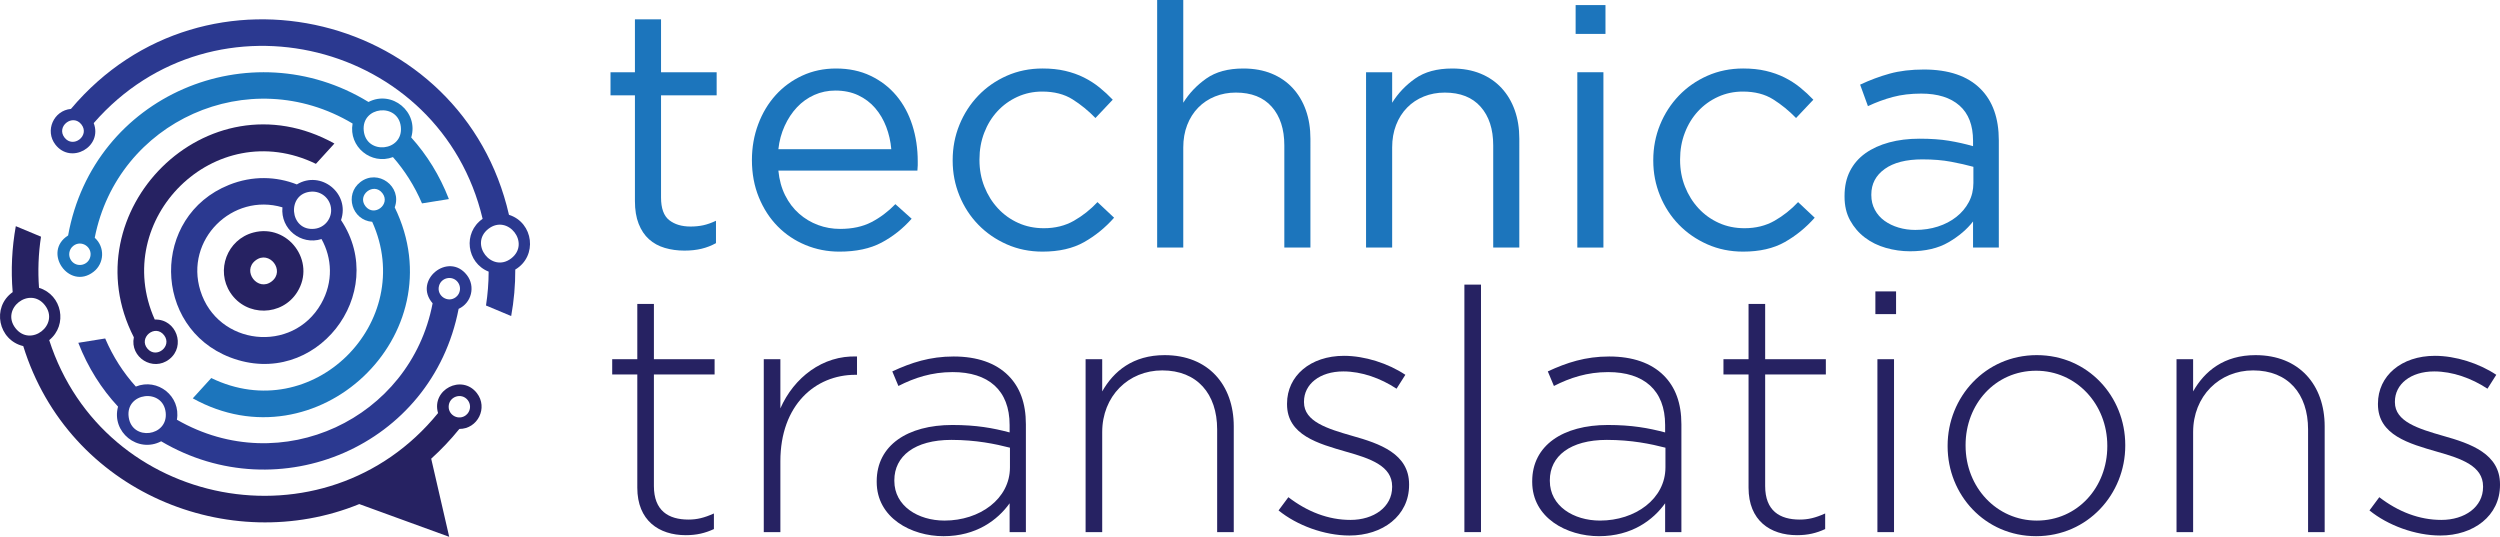 <?xml version="1.0" encoding="utf-8"?>
<!-- Generator: Adobe Illustrator 16.0.4, SVG Export Plug-In . SVG Version: 6.00 Build 0)  -->
<!DOCTYPE svg PUBLIC "-//W3C//DTD SVG 1.1//EN" "http://www.w3.org/Graphics/SVG/1.1/DTD/svg11.dtd">
<svg version="1.1" id="Layer_1" xmlns="http://www.w3.org/2000/svg" xmlns:xlink="http://www.w3.org/1999/xlink" x="0px" y="0px"
	 width="242.468px" height="52.065px" viewBox="0 0 242.468 52.065" enable-background="new 0 0 242.468 52.065"
	 xml:space="preserve">
<g>
	<path fill="#262262" d="M12.981,32.712c-0.398,1.949,1.85,3.358,3.428,2.137c1.656-1.282,0.682-3.933-1.4-3.856
		c-4.341-9.718,5.815-19.877,15.63-15.102l1.794-1.97C20.071,7.05,6.75,20.579,12.981,32.712 M15.913,32.51
		c0.819,1.058-0.732,2.321-1.604,1.314C13.393,32.763,15.043,31.387,15.913,32.51"/>
	<path fill="#1C75BC" d="M34.946,17.661c-1.561,1.208-0.8,3.701,1.152,3.851c4.396,9.717-5.765,19.942-15.608,15.152l-1.793,1.97
		c12.007,6.673,25.615-6.143,19.586-18.521C39.031,18.088,36.653,16.34,34.946,17.661 M35.443,20
		c-0.84-1.086,0.803-2.354,1.641-1.27C37.924,19.815,36.282,21.084,35.443,20"/>
	<path fill="#262262" d="M24.573,22.553c-2.545,0.675-3.669,3.662-2.221,5.849c1.554,2.348,5.01,2.279,6.481-0.083
		C30.679,25.359,27.942,21.66,24.573,22.553 M26.351,27.293c-1.342,1.038-2.914-0.994-1.571-2.032
		C26.121,24.222,27.694,26.254,26.351,27.293"/>
	<path fill="#2B3990" d="M49.363,20.834C44.905,1.326,19.895-4.885,6.881,10.563c-1.677,0.153-2.552,2.112-1.507,3.463
		c1.508,1.95,4.597,0.217,3.716-2.087C20.775-1.48,42.75,4.052,46.808,21.223c-1.938,1.345-1.557,4.271,0.585,5.122
		c-0.004,1.089-0.088,2.186-0.258,3.284l2.443,1.024c0.27-1.485,0.404-2.994,0.397-4.51C52.16,24.846,51.751,21.588,49.363,20.834
		 M6.257,13.343c-0.837-1.082,0.8-2.358,1.642-1.27C8.739,13.159,7.097,14.428,6.257,13.343 M49.585,25.058
		c-1.888,1.461-4.111-1.397-2.215-2.864C49.259,20.733,51.482,23.591,49.585,25.058"/>
	<path fill="#1C75BC" d="M35.738,9.89C24.284,2.878,9.066,9.213,6.606,22.837c-2.536,1.594,0.1,5.355,2.462,3.528
		c1.058-0.818,1.126-2.403,0.12-3.307c2.214-11.306,14.967-17.08,25.008-11.077c-0.4,2.245,1.799,4.053,3.915,3.256
		c1.132,1.289,2.092,2.788,2.817,4.489l2.608-0.418c-0.896-2.311-2.148-4.305-3.653-5.975C40.621,10.858,38.026,8.709,35.738,9.89
		 M8.754,24.918c-0.211,0.832-1.295,1.064-1.825,0.379c-0.354-0.458-0.261-1.111,0.186-1.456
		C7.895,23.237,8.997,23.965,8.754,24.918 M35.28,12.685c-0.251-2.385,3.336-2.754,3.596-0.389
		C39.137,14.688,35.53,15.063,35.28,12.685"/>
	<path fill="#2B3990" d="M15.631,42.8c11.42,6.761,26.273,0.484,28.849-12.845c1.261-0.581,1.649-2.181,0.803-3.274
		c-1.789-2.313-5.259,0.516-3.325,2.735c-2.135,11.19-14.686,17.126-24.801,11.291c0.394-2.274-1.861-4.075-3.983-3.215
		c-1.201-1.328-2.214-2.886-2.972-4.664l-2.608,0.419c0.935,2.41,2.259,4.476,3.855,6.19C10.778,41.906,13.373,43.986,15.631,42.8
		 M42.58,27.722c0.226-0.819,1.296-1.036,1.82-0.359c0.353,0.457,0.263,1.109-0.186,1.456C43.427,29.428,42.316,28.68,42.58,27.722
		 M16.072,40.021c0.236,2.318-3.258,2.78-3.59,0.441C12.139,38.041,15.826,37.604,16.072,40.021"/>
	<path fill="#2B3990" d="M28.79,17.887c-1.992-0.782-4.294-0.871-6.576,0.044c-7.587,3.045-7.44,13.819,0.102,16.728
		c8.285,3.188,15.496-6.198,10.76-13.311C33.966,18.759,31.125,16.47,28.79,17.887 M31.138,29.469
		c-2.768,4.849-10.04,4.062-11.703-1.275c-1.54-4.941,3.102-9.529,7.958-8.085c-0.204,2.086,1.784,3.707,3.792,3.077
		C32.2,25.017,32.353,27.342,31.138,29.469 M30.506,22.19c-2.449,0.269-2.747-3.471-0.299-3.604
		c0.937-0.051,1.746,0.617,1.887,1.525C32.254,21.133,31.532,22.077,30.506,22.19"/>
	<path fill="#262262" d="M46.253,38.128c-1.457-1.876-4.439-0.336-3.767,1.934C31.55,53.491,10.047,49.353,4.773,32.989
		c1.822-1.478,1.25-4.392-0.989-5.074c-0.12-1.627-0.062-3.29,0.193-4.96l-2.444-1.019c-0.376,2.091-0.485,4.237-0.304,6.396
		c-2.069,1.474-1.392,4.665,1.026,5.234c4.408,14.21,20.028,20.455,32.59,15.323l8.722,3.176l-1.746-7.577
		c0.959-0.867,1.873-1.826,2.73-2.885C46.333,41.605,47.354,39.545,46.253,38.128 M1.497,31.823
		c-1.461-1.889,1.397-4.111,2.863-2.215C5.823,31.499,2.962,33.717,1.497,31.823 M45.188,40.269
		c-0.688,0.534-1.684,0.03-1.673-0.832c0.012-0.977,1.254-1.4,1.856-0.624C45.729,39.273,45.632,39.925,45.188,40.269"/>
	<path fill="#1C75BC" d="M66.382,24.306c-0.68,0-1.315-0.088-1.908-0.263c-0.592-0.175-1.102-0.455-1.53-0.839
		c-0.426-0.383-0.761-0.882-1.002-1.497c-0.242-0.613-0.362-1.347-0.362-2.203V9.243h-2.368V7.006h2.368V1.875h2.532v5.131h5.394
		v2.237h-5.394v9.907c0,1.05,0.263,1.782,0.79,2.198c0.526,0.415,1.216,0.623,2.072,0.623c0.438,0,0.849-0.041,1.233-0.124
		c0.384-0.083,0.795-0.229,1.234-0.436v2.171c-0.439,0.243-0.905,0.423-1.398,0.543C67.549,24.245,66.995,24.306,66.382,24.306"/>
	<path fill="#1C75BC" d="M75.492,16.544c0.087,0.9,0.306,1.699,0.657,2.401s0.801,1.294,1.349,1.776
		c0.548,0.482,1.162,0.85,1.842,1.102c0.679,0.253,1.392,0.378,2.137,0.378c1.185,0,2.198-0.219,3.043-0.658
		c0.844-0.438,1.616-1.019,2.319-1.743l1.579,1.414c-0.856,0.966-1.831,1.738-2.928,2.32c-1.097,0.58-2.456,0.871-4.078,0.871
		c-1.162,0-2.259-0.214-3.289-0.642c-1.032-0.427-1.93-1.03-2.698-1.809c-0.767-0.778-1.376-1.715-1.825-2.812
		c-0.449-1.096-0.674-2.302-0.674-3.617c0-1.228,0.203-2.385,0.609-3.47c0.405-1.086,0.97-2.028,1.693-2.829
		c0.724-0.8,1.584-1.431,2.582-1.891c0.997-0.461,2.089-0.691,3.273-0.691c1.25,0,2.368,0.236,3.354,0.708
		c0.987,0.472,1.82,1.112,2.5,1.924c0.68,0.811,1.194,1.764,1.546,2.861c0.351,1.097,0.526,2.27,0.526,3.52v0.377
		c0,0.143-0.011,0.313-0.033,0.51H75.492z M86.444,14.472c-0.066-0.763-0.23-1.487-0.493-2.174c-0.264-0.686-0.62-1.292-1.069-1.815
		c-0.45-0.524-0.999-0.938-1.645-1.243c-0.647-0.305-1.387-0.457-2.22-0.457c-0.723,0-1.403,0.141-2.039,0.424
		c-0.637,0.284-1.195,0.682-1.678,1.194c-0.482,0.512-0.882,1.117-1.2,1.815c-0.318,0.698-0.521,1.449-0.608,2.256H86.444z"/>
	<path fill="#1C75BC" d="M101.113,24.404c-1.25,0-2.407-0.235-3.471-0.707c-1.063-0.472-1.984-1.106-2.762-1.907
		c-0.779-0.801-1.387-1.739-1.826-2.813c-0.438-1.074-0.657-2.203-0.657-3.387v-0.066c0-1.206,0.219-2.346,0.657-3.421
		c0.439-1.074,1.047-2.016,1.826-2.828c0.778-0.811,1.699-1.452,2.762-1.924c1.064-0.471,2.221-0.708,3.471-0.708
		c0.811,0,1.546,0.077,2.203,0.231c0.658,0.154,1.261,0.367,1.809,0.641c0.548,0.275,1.052,0.598,1.513,0.97
		c0.46,0.374,0.888,0.769,1.283,1.185l-1.677,1.776c-0.681-0.702-1.42-1.305-2.221-1.81c-0.801-0.503-1.781-0.755-2.943-0.755
		c-0.856,0-1.656,0.169-2.402,0.509c-0.745,0.34-1.392,0.806-1.94,1.398c-0.548,0.592-0.976,1.288-1.282,2.089
		c-0.308,0.8-0.461,1.66-0.461,2.581v0.066c0,0.921,0.159,1.781,0.477,2.582c0.318,0.8,0.756,1.502,1.316,2.105
		c0.558,0.603,1.217,1.074,1.973,1.414c0.756,0.341,1.583,0.509,2.483,0.509c1.097,0,2.066-0.241,2.911-0.723
		c0.844-0.482,1.605-1.085,2.286-1.809l1.611,1.513c-0.855,0.966-1.825,1.755-2.911,2.368
		C104.056,24.096,102.713,24.404,101.113,24.404"/>
	<path fill="#1C75BC" d="M112.229,0h2.533v9.966c0.57-0.921,1.316-1.704,2.237-2.352c0.92-0.646,2.115-0.97,3.584-0.97
		c1.031,0,1.946,0.165,2.747,0.494c0.799,0.328,1.479,0.795,2.039,1.397c0.559,0.604,0.987,1.321,1.283,2.154
		c0.296,0.834,0.442,1.755,0.442,2.763V24.01h-2.531v-9.911c0-1.576-0.406-2.823-1.217-3.742s-1.973-1.378-3.486-1.378
		c-0.724,0-1.398,0.126-2.023,0.377c-0.625,0.252-1.168,0.614-1.628,1.083c-0.46,0.471-0.817,1.035-1.069,1.691
		c-0.252,0.656-0.378,1.378-0.378,2.166v9.714h-2.533V0z"/>
	<path fill="#1C75BC" d="M132.49,7.006h2.532v2.96c0.57-0.921,1.316-1.704,2.237-2.352c0.92-0.646,2.115-0.97,3.584-0.97
		c1.031,0,1.946,0.165,2.747,0.494c0.799,0.328,1.479,0.795,2.039,1.397c0.559,0.604,0.987,1.322,1.283,2.155
		c0.296,0.834,0.442,1.754,0.442,2.762V24.01h-2.531v-9.911c0-1.575-0.406-2.822-1.218-3.741c-0.811-0.919-1.973-1.378-3.485-1.378
		c-0.725,0-1.398,0.126-2.023,0.377c-0.625,0.252-1.168,0.613-1.628,1.083s-0.817,1.034-1.069,1.69
		c-0.252,0.656-0.378,1.378-0.378,2.166v9.714h-2.532V7.006z"/>
	<path fill="#1C75BC" d="M152.816,0.493h2.895v2.796h-2.895V0.493z M152.98,7.006h2.531V24.01h-2.531V7.006z"/>
	<path fill="#1C75BC" d="M169.062,24.404c-1.25,0-2.406-0.235-3.471-0.707c-1.062-0.472-1.983-1.106-2.762-1.907
		c-0.779-0.801-1.387-1.739-1.826-2.813c-0.438-1.074-0.657-2.203-0.657-3.387v-0.066c0-1.206,0.22-2.346,0.657-3.421
		c0.439-1.074,1.047-2.016,1.826-2.828c0.778-0.811,1.699-1.452,2.762-1.924c1.064-0.471,2.221-0.708,3.471-0.708
		c0.812,0,1.547,0.077,2.203,0.231c0.658,0.154,1.262,0.367,1.81,0.641c0.548,0.275,1.052,0.598,1.513,0.97
		c0.46,0.374,0.888,0.769,1.283,1.185l-1.677,1.776c-0.682-0.702-1.42-1.305-2.222-1.81c-0.801-0.503-1.78-0.755-2.942-0.755
		c-0.856,0-1.656,0.169-2.402,0.509c-0.745,0.34-1.392,0.806-1.94,1.398c-0.548,0.592-0.976,1.288-1.281,2.089
		c-0.309,0.8-0.461,1.66-0.461,2.581v0.066c0,0.921,0.158,1.781,0.477,2.582c0.318,0.8,0.756,1.502,1.316,2.105
		c0.558,0.603,1.217,1.074,1.973,1.414c0.756,0.341,1.583,0.509,2.483,0.509c1.097,0,2.065-0.241,2.911-0.723
		c0.844-0.482,1.604-1.085,2.285-1.809l1.611,1.513c-0.855,0.966-1.825,1.755-2.911,2.368
		C172.005,24.096,170.663,24.404,169.062,24.404"/>
	<path fill="#1C75BC" d="M185.244,24.371c-0.789,0-1.567-0.109-2.335-0.328c-0.767-0.219-1.447-0.554-2.039-1.004
		c-0.593-0.448-1.068-1.003-1.43-1.66c-0.363-0.658-0.543-1.426-0.543-2.303v-0.065c0-0.921,0.174-1.727,0.526-2.418
		c0.351-0.69,0.85-1.266,1.495-1.727c0.647-0.46,1.414-0.81,2.304-1.052c0.888-0.241,1.869-0.362,2.942-0.362
		c1.097,0,2.044,0.066,2.846,0.198c0.801,0.131,1.584,0.307,2.351,0.526v-0.522c0-1.503-0.438-2.642-1.315-3.416
		c-0.877-0.773-2.115-1.16-3.717-1.16c-1.009,0-1.924,0.11-2.746,0.328c-0.821,0.22-1.628,0.516-2.417,0.889l-0.757-2.085
		c0.943-0.444,1.897-0.8,2.862-1.067c0.964-0.267,2.072-0.401,3.322-0.401c2.41,0,4.241,0.625,5.491,1.875
		c1.186,1.185,1.776,2.851,1.776,4.999V24.01h-2.5v-2.532c-0.591,0.767-1.386,1.441-2.383,2.022
		C187.98,24.081,186.735,24.371,185.244,24.371 M185.756,22.3c0.786,0,1.52-0.109,2.195-0.328c0.679-0.218,1.274-0.528,1.787-0.933
		c0.514-0.403,0.918-0.884,1.213-1.44c0.295-0.556,0.443-1.173,0.443-1.849v-1.571c-0.634-0.175-1.356-0.338-2.163-0.491
		c-0.811-0.153-1.739-0.23-2.788-0.23c-1.573,0-2.792,0.312-3.655,0.934c-0.862,0.622-1.294,1.445-1.294,2.47v0.067
		c0,0.523,0.115,0.998,0.345,1.423c0.229,0.426,0.541,0.78,0.935,1.064c0.392,0.283,0.846,0.502,1.36,0.655
		C184.647,22.224,185.188,22.3,185.756,22.3"/>
	<path fill="#262262" d="M61.81,47.301V36.319h-2.434v-1.481h2.434v-5.359h1.611v5.359h5.886v1.481H63.42v10.818
		c0,2.4,1.413,3.255,3.354,3.255c0.822,0,1.513-0.164,2.466-0.592v1.513c-0.855,0.394-1.677,0.592-2.729,0.592
		C63.914,51.905,61.81,50.49,61.81,47.301"/>
	<path fill="#262262" d="M74.076,34.838h1.611v4.769c1.316-2.993,4.111-5.164,7.432-5.032v1.776h-0.164
		c-3.88,0-7.268,2.926-7.268,8.385v6.873h-1.611V34.838z"/>
	<path fill="#262262" d="M85.029,46.742v-0.066c0-3.486,2.992-5.458,7.333-5.458c2.335,0,3.946,0.296,5.558,0.722v-0.722
		c0-3.388-2.072-5.13-5.525-5.13c-2.039,0-3.715,0.558-5.261,1.347l-0.592-1.413c1.842-0.855,3.65-1.447,5.952-1.447
		c2.269,0,4.077,0.625,5.294,1.842c1.118,1.117,1.71,2.663,1.71,4.734v10.457H97.92v-2.795c-1.152,1.612-3.223,3.19-6.412,3.19
		C88.384,52.003,85.029,50.227,85.029,46.742 M97.952,45.328v-1.907c-1.414-0.363-3.288-0.757-5.688-0.757
		c-3.551,0-5.525,1.579-5.525,3.913v0.066c0,2.433,2.302,3.847,4.867,3.847C95.026,50.49,97.952,48.386,97.952,45.328"/>
	<path fill="#262262" d="M105.289,34.838h1.611v3.124c1.118-1.973,2.993-3.519,6.051-3.519c4.242,0,6.708,2.894,6.708,6.906v10.26
		h-1.611v-9.964c0-3.453-1.94-5.721-5.327-5.721c-3.288,0-5.821,2.499-5.821,5.984v9.701h-1.611V34.838z"/>
	<path fill="#262262" d="M124.003,49.504l0.953-1.282c1.843,1.414,3.881,2.203,6.019,2.203c2.269,0,4.045-1.25,4.045-3.19v-0.066
		c0-1.973-2.105-2.696-4.44-3.353c-2.728-0.79-5.754-1.612-5.754-4.604v-0.066c0-2.697,2.27-4.636,5.525-4.636
		c2.006,0,4.273,0.723,5.951,1.841l-0.855,1.348c-1.546-1.019-3.386-1.676-5.163-1.676c-2.301,0-3.813,1.249-3.813,2.925v0.067
		c0,1.874,2.269,2.564,4.67,3.255c2.695,0.756,5.523,1.743,5.523,4.702v0.066c0,2.992-2.564,4.9-5.788,4.9
		C128.443,51.938,125.779,50.951,124.003,49.504"/>
	<rect x="142.027" y="27.604" fill="#262262" width="1.61" height="24.004"/>
	<path fill="#262262" d="M148.604,46.742v-0.066c0-3.486,2.992-5.458,7.333-5.458c2.335,0,3.946,0.296,5.559,0.722v-0.722
		c0-3.388-2.072-5.13-5.525-5.13c-2.039,0-3.715,0.558-5.261,1.347l-0.592-1.413c1.842-0.855,3.649-1.447,5.951-1.447
		c2.27,0,4.077,0.625,5.294,1.842c1.118,1.117,1.711,2.663,1.711,4.734v10.457h-1.578v-2.795c-1.152,1.612-3.224,3.19-6.412,3.19
		C151.959,52.003,148.604,50.227,148.604,46.742 M161.527,45.328v-1.907c-1.414-0.363-3.287-0.757-5.688-0.757
		c-3.551,0-5.525,1.579-5.525,3.913v0.066c0,2.433,2.303,3.847,4.867,3.847C158.601,50.49,161.527,48.386,161.527,45.328"/>
	<path fill="#262262" d="M169.587,47.301V36.319h-2.434v-1.481h2.434v-5.359h1.611v5.359h5.886v1.481h-5.886v10.818
		c0,2.4,1.413,3.255,3.354,3.255c0.821,0,1.513-0.164,2.466-0.592v1.513c-0.855,0.394-1.677,0.592-2.729,0.592
		C171.692,51.905,169.587,50.49,169.587,47.301"/>
	<path fill="#262262" d="M181.888,28.262h2.006v2.203h-2.006V28.262z M182.085,34.838h1.611v16.771h-1.611V34.838z"/>
	<path fill="#262262" d="M188.894,43.289v-0.065c0-4.703,3.649-8.781,8.647-8.781c4.966,0,8.582,4.012,8.582,8.714v0.067
		c0,4.702-3.649,8.779-8.647,8.779C192.511,52.003,188.894,47.991,188.894,43.289 M204.381,43.289v-0.065
		c0-4.045-3.024-7.268-6.905-7.268c-3.979,0-6.839,3.256-6.839,7.201v0.067c0,4.044,3.023,7.266,6.904,7.266
		C201.521,50.49,204.381,47.235,204.381,43.289"/>
	<path fill="#262262" d="M211.094,34.838h1.61v3.124c1.118-1.973,2.993-3.519,6.051-3.519c4.242,0,6.708,2.894,6.708,6.906v10.26
		h-1.61v-9.964c0-3.453-1.94-5.721-5.327-5.721c-3.288,0-5.821,2.499-5.821,5.984v9.701h-1.61V34.838z"/>
	<path fill="#262262" d="M229.808,49.504l0.953-1.282c1.843,1.414,3.881,2.203,6.019,2.203c2.269,0,4.045-1.25,4.045-3.19v-0.066
		c0-1.973-2.105-2.696-4.44-3.353c-2.728-0.79-5.754-1.612-5.754-4.604v-0.066c0-2.697,2.27-4.636,5.525-4.636
		c2.006,0,4.273,0.723,5.951,1.841l-0.855,1.348c-1.546-1.019-3.386-1.676-5.163-1.676c-2.301,0-3.813,1.249-3.813,2.925v0.067
		c0,1.874,2.269,2.564,4.67,3.255c2.695,0.756,5.523,1.743,5.523,4.702v0.066c0,2.992-2.564,4.9-5.788,4.9
		C234.248,51.938,231.583,50.951,229.808,49.504"/>
</g>
</svg>
